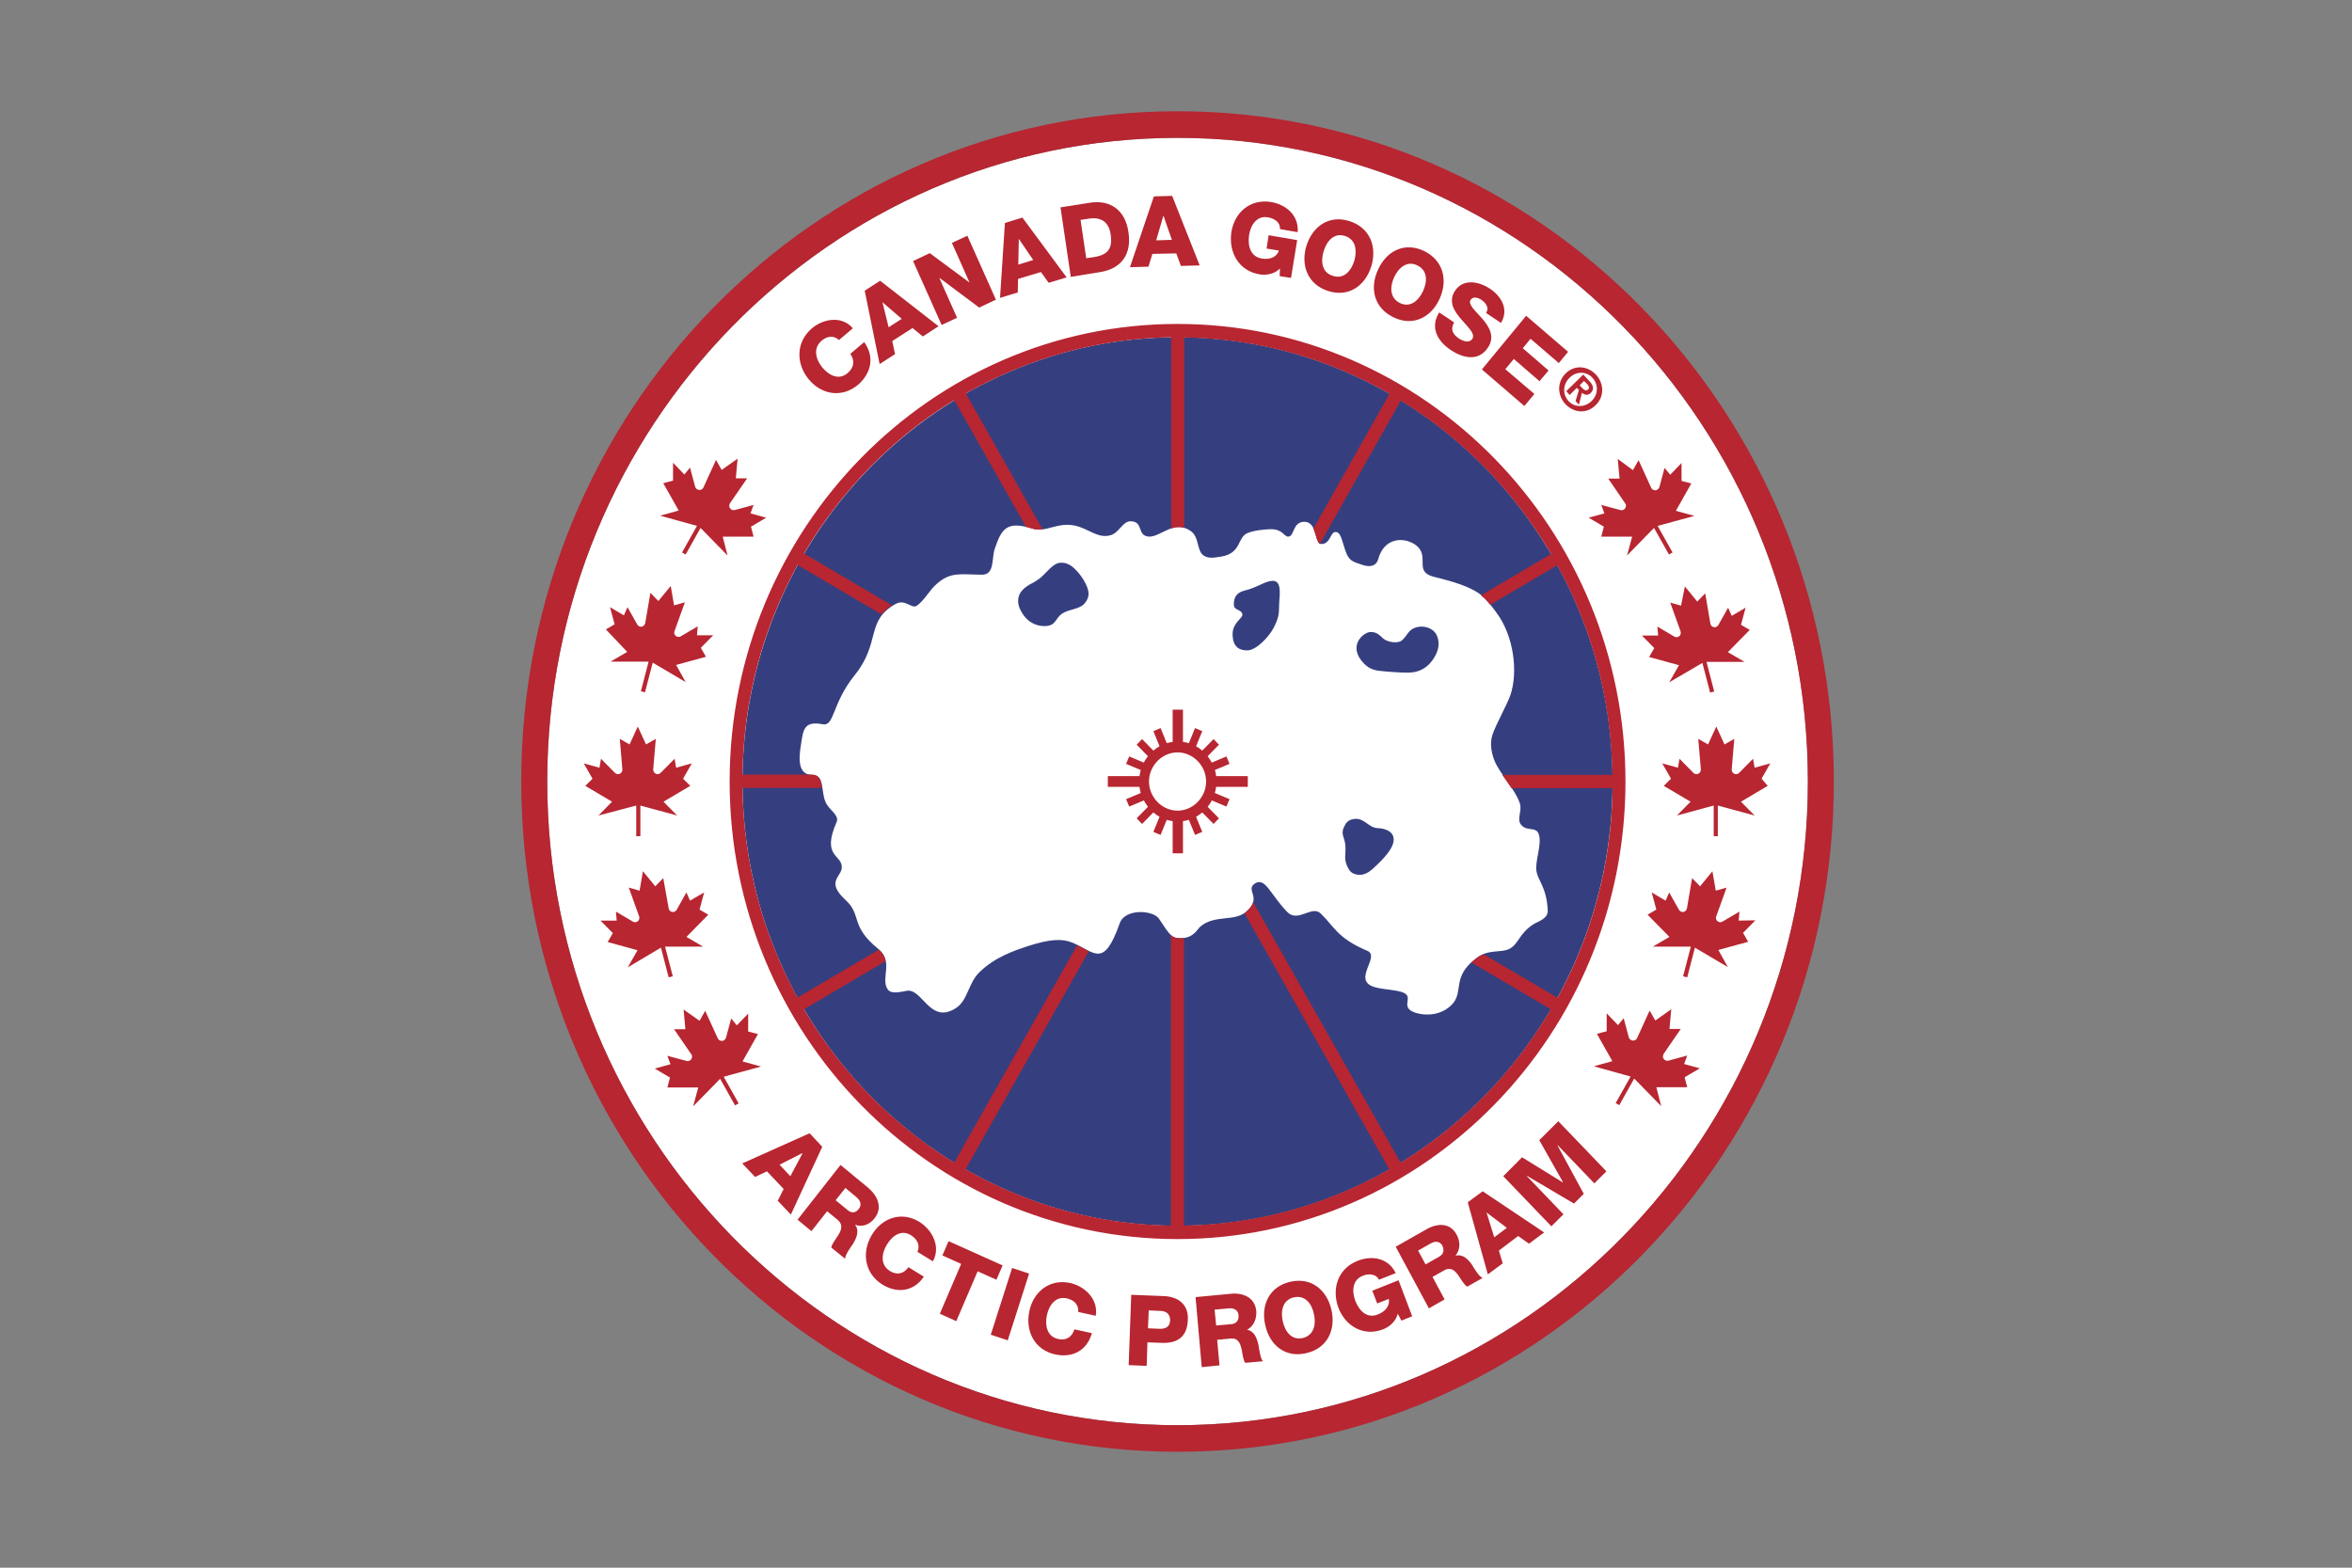 <?xml version="1.0" encoding="UTF-8"?> <svg xmlns="http://www.w3.org/2000/svg" width="258" height="172" viewBox="0 0 258 172" fill="none"><rect x="0" y="0" width="258" height="172" fill="#808080" stroke="none"/><path d="M129.171 156.365C91.043 156.365 60.028 124.701 60.028 85.744C60.028 46.816 91.043 15.124 129.171 15.124C167.298 15.124 198.313 46.788 198.313 85.744C198.313 124.673 167.298 156.365 129.171 156.365Z" fill="white"></path><path d="M139.556 63.728C138.766 63.756 137.919 64.457 136.536 64.794C135.351 65.074 135.323 65.972 135.351 66.392C135.379 67.009 136.254 66.841 136.282 67.458C136.282 67.851 135.238 68.328 135.21 69.506C135.182 71.244 136.254 71.357 136.847 71.357C137.806 71.329 139.161 69.926 139.725 68.861C140.431 67.486 140.261 67.066 140.318 66.196C140.403 65.046 140.572 63.672 139.556 63.728ZM116.471 61.737C115.878 61.737 115.568 61.933 114.467 63.083C114.129 63.447 113.649 63.756 113.282 63.952C112.379 64.401 111.871 64.906 111.73 65.523C111.532 66.308 111.955 67.066 112.379 67.626C113.056 68.496 113.987 68.692 114.552 68.692C115.935 68.692 115.681 67.795 116.612 67.262C117.374 66.813 118.446 66.841 118.983 66.196C119.293 65.832 119.434 65.439 119.406 65.074C119.378 64.373 118.757 63.335 118.164 62.69C117.769 62.242 117.205 61.737 116.471 61.737ZM151.07 90.849C150.224 90.821 149.659 89.839 148.784 89.839C148.248 89.839 147.797 90.035 147.571 90.456C146.95 91.522 147.486 91.746 147.571 92.7C147.684 93.85 147.289 94.242 147.966 95.392C148.22 95.813 148.671 95.981 149.151 95.981C149.603 95.981 150.054 95.785 150.506 95.392C152.199 93.878 153.13 92.672 152.82 91.746C152.538 90.961 151.465 90.877 151.07 90.849ZM129.17 37C102.868 37 81.448 58.848 81.448 85.744C81.448 112.641 102.84 134.489 129.17 134.489C155.501 134.489 176.893 112.613 176.893 85.744C176.893 58.876 155.473 37 129.17 37ZM168.229 101.394C166.564 102.46 166.62 103.61 165.491 104.143C164.645 104.535 163.262 104.143 162.02 105.068C159.142 107.172 160.637 108.826 159.254 110.229C158.069 111.435 156.376 111.463 155.303 111.126C153.638 110.593 154.824 109.668 154.259 109.107C153.723 108.574 151.832 108.63 150.76 108.294C148.248 107.536 151.494 104.928 149.97 104.311C146.696 102.937 146.329 101.619 144.862 100.216C143.902 99.291 142.378 101.254 141.221 100.076C139.33 98.141 138.794 96.15 137.609 96.963C136.593 97.692 138.512 98.477 136.677 100.048C135.351 101.17 133.206 100.3 131.626 101.703C131.315 101.983 130.92 102.937 129.481 102.937C128.493 102.937 128.296 102.544 127.139 100.805C126.518 99.852 123.413 99.627 122.821 101.31C121.071 106.274 120.111 104.479 117.684 103.442C116.556 102.965 115.229 102.993 112.661 103.834C111.222 104.311 109.133 105.012 107.44 106.667C106.198 107.873 106.17 109.752 104.872 110.593C101.993 112.473 101.175 108.35 99.425 108.714C98.212 108.967 97.619 108.967 97.337 108.49C96.603 107.284 98.042 105.489 96.349 104.115C93.216 101.591 94.571 100.413 92.765 98.758C90.507 96.682 92.342 96.234 92.342 95.14C92.342 93.738 90.084 94.018 91.777 90.176C92.088 89.447 90.959 88.858 90.592 88.072C89.999 86.81 90.507 85.015 89.096 85.015C87.6 85.015 87.572 83.445 87.855 81.734C88.109 80.219 88.08 79.041 90.253 79.462C91.552 79.714 91.241 77.19 93.753 74.077C96.659 70.459 94.91 68.159 98.212 66.28C99.284 65.663 99.99 66.813 100.526 66.477C101.316 66 102.05 64.626 102.755 64.065C104.251 62.718 105.38 63.027 107.666 63.055C109.162 63.083 108.738 61.288 109.133 60.166C109.895 57.922 110.488 57.137 113.31 58.007C114.721 58.455 115.991 57.249 117.91 57.67C119.378 57.978 120.394 59.1 121.776 58.736C122.764 58.483 123.131 57.193 124.006 57.193C125.502 57.193 124.655 58.82 126.066 58.876C127.336 58.904 128.804 56.997 130.61 58.259C131.598 58.932 131.231 60.475 132.077 60.98C132.642 61.316 133.206 61.176 133.968 61.064C136.169 60.699 135.718 59.016 136.79 58.511C137.552 58.175 138.822 58.063 139.415 58.063C140.741 58.063 140.826 58.876 141.306 58.876C142.011 58.876 141.757 57.249 143.084 57.249C144.523 57.249 144.184 59.689 144.946 59.689C145.962 59.689 145.906 58.371 146.498 58.371C147.091 58.371 147.176 59.269 147.571 60.391C147.966 61.512 148.276 61.596 149.49 61.989C150.647 62.354 151.07 61.793 151.183 61.344C151.86 58.904 154.033 58.932 155.219 59.745C156.404 60.559 155.896 61.653 156.122 62.41C156.376 63.195 157.251 63.251 158.041 63.476C162.669 64.653 162.98 65.719 164.08 67.122C166.112 69.758 166.536 73.853 165.661 76.321C165.266 77.415 164.137 79.378 163.713 80.612C163.375 81.622 163.657 82.743 163.911 83.388C164.419 84.763 166.197 86.586 166.705 88.1C167.043 89.138 166.14 90.064 167.128 90.737C167.636 91.073 168.398 90.849 168.68 91.297C169.245 92.195 168.511 94.046 168.511 95.224C168.511 96.542 169.668 97.103 169.781 99.964C169.753 100.833 168.709 101.086 168.229 101.394ZM155.924 68.748C155.416 68.748 154.908 68.945 154.598 69.281C154.372 69.534 154.062 70.038 153.808 70.235C153.356 70.656 152.199 70.459 151.748 70.067C151.324 69.702 151.07 69.337 150.336 69.337C149.546 69.365 147.74 70.88 149.631 72.815C149.941 73.124 150.421 73.516 151.324 73.6C151.973 73.684 153.779 73.825 154.57 73.797C155.84 73.769 156.573 73.124 156.968 72.647C158.182 71.16 157.787 70.01 157.533 69.562C157.222 69.057 156.602 68.748 155.924 68.748Z" fill="#353F7F"></path><path d="M129.17 12.207C89.406 12.207 57.178 45.133 57.178 85.744C57.178 126.355 89.406 159.282 129.17 159.282C168.934 159.282 201.163 126.355 201.163 85.744C201.163 45.133 168.934 12.207 129.17 12.207ZM129.17 156.365C91.043 156.365 60.028 124.673 60.028 85.744C60.028 46.816 91.043 15.124 129.17 15.124C167.297 15.124 198.313 46.788 198.313 85.744C198.313 124.673 167.297 156.365 129.17 156.365ZM129.17 35.541C102.078 35.541 80.037 58.063 80.037 85.744C80.037 113.426 102.078 135.947 129.17 135.947C156.263 135.947 178.304 113.426 178.304 85.744C178.304 58.063 156.263 35.541 129.17 35.541ZM163.459 66.364L170.825 62.017C174.578 68.832 176.751 76.685 176.864 85.015H164.786C165.124 85.492 165.463 85.997 165.802 86.474H176.893C176.78 94.803 174.607 102.628 170.853 109.472L162.754 104.704C162.5 104.788 162.274 104.9 162.02 105.096C161.794 105.265 161.597 105.433 161.399 105.601L170.119 110.734C166.056 117.633 160.383 123.439 153.638 127.561L137.467 98.982C137.383 99.291 137.157 99.655 136.677 100.076C136.621 100.132 136.564 100.16 136.508 100.188L152.396 128.291C145.708 132.105 138.032 134.321 129.876 134.461V102.909C129.735 102.937 129.622 102.937 129.453 102.937C129.001 102.937 128.719 102.853 128.437 102.6V134.461C120.281 134.349 112.604 132.105 105.916 128.291L119.434 104.367C119.067 104.199 118.644 103.946 118.164 103.694L104.674 127.561C97.929 123.411 92.257 117.633 88.193 110.734L97.139 105.461C97.055 105.04 96.857 104.591 96.405 104.199L87.487 109.443C83.734 102.628 81.561 94.775 81.448 86.445H90.168C90.056 85.66 89.886 84.987 89.04 84.987C88.983 84.987 88.927 84.987 88.87 84.987H81.448C81.561 76.657 83.734 68.832 87.487 61.989L96.688 67.402C96.97 67.066 97.337 66.729 97.845 66.42L88.193 60.727C92.257 53.828 97.929 48.022 104.674 43.899L112.548 57.81C112.774 57.866 112.999 57.922 113.253 58.007C113.62 58.119 113.987 58.119 114.354 58.063L105.944 43.17C112.633 39.356 120.309 37.14 128.465 37V57.978C128.916 57.838 129.396 57.754 129.904 57.922V37.028C138.06 37.14 145.736 39.384 152.425 43.198L144.071 58.007C144.353 58.624 144.438 59.465 144.777 59.689L153.666 43.955C160.411 48.106 166.084 53.884 170.148 60.783L162.443 65.327C162.867 65.635 163.177 66 163.459 66.364ZM184.399 66.448L183.214 66.112L184.343 69.253C184.399 69.393 184.371 69.534 184.315 69.674C184.174 69.898 183.891 69.982 183.666 69.842L181.803 68.748L181.888 69.73H180.11L181.464 71.104L180.9 72.086L184.174 72.983L183.101 74.862L186.742 72.731L187.588 75.984L188.04 75.872L187.193 72.619H191.37L189.536 71.553L191.935 69.113L190.975 68.552L191.483 66.673L189.959 67.57L189.564 66.673L188.492 68.58C188.35 68.804 188.068 68.888 187.842 68.748C187.701 68.664 187.645 68.552 187.617 68.412L187.052 65.102L186.177 66L184.823 64.345L184.399 66.448ZM126.405 27.857L129.029 27.801L129.537 29.175L131.597 29.119L128.578 21.49L126.574 21.546L123.949 29.315L125.981 29.259L126.405 27.857ZM127.618 23.65L128.549 26.314L126.828 26.37L127.618 23.65ZM111.673 30.605L114.185 29.848L115.031 31.026L117.007 30.437L112.153 23.874L110.234 24.463L109.698 32.681L111.645 32.092L111.673 30.605ZM111.758 26.202L113.338 28.53L111.701 29.035L111.758 26.202ZM104.985 34.868L103.037 30.493H103.066L107.412 33.746L109.246 32.877L106.113 25.866L104.42 26.651L106.339 30.97H106.311L101.993 27.773L100.159 28.642L103.291 35.654L104.985 34.868ZM178.275 55.23C178.36 55.342 178.388 55.482 178.332 55.623C178.275 55.875 177.993 56.043 177.739 55.959L175.651 55.398L175.989 56.324L174.268 56.8L175.933 57.782L175.651 58.876H179.037L178.473 60.951L181.436 57.922L183.073 60.839L183.468 60.615L181.831 57.698L185.867 56.604L183.835 56.043L185.528 53.042L184.456 52.762V50.799L183.214 52.089L182.593 51.331L182.029 53.435C181.944 53.687 181.69 53.856 181.436 53.772C181.295 53.743 181.182 53.631 181.126 53.519L179.743 50.49L179.122 51.584L177.457 50.35L177.655 52.51H176.413L178.275 55.23ZM145.68 31.924C147.937 32.653 149.744 31.363 150.421 29.231C151.07 27.099 150.308 24.996 148.05 24.267C145.793 23.538 143.987 24.828 143.309 26.959C142.66 29.091 143.422 31.194 145.68 31.924ZM145.2 27.548C145.539 26.454 146.329 25.501 147.542 25.893C148.756 26.286 148.869 27.52 148.558 28.614C148.22 29.708 147.43 30.661 146.216 30.269C144.974 29.904 144.861 28.642 145.2 27.548ZM138.173 30.101C138.85 30.213 139.782 30.101 140.402 29.455L140.374 30.297L141.616 30.493L142.293 26.342L139.161 25.809L138.935 27.268L140.29 27.492C140.064 28.165 139.358 28.53 138.399 28.362C137.157 28.165 136.847 26.931 137.016 25.809C137.185 24.688 137.862 23.622 139.104 23.846C139.894 23.986 140.459 24.463 140.402 25.136L142.35 25.473C142.491 23.538 140.967 22.416 139.415 22.163C137.157 21.799 135.407 23.285 135.069 25.501C134.758 27.716 135.915 29.736 138.173 30.101ZM161.512 37.168C161.202 37.645 160.581 37.477 160.073 37.168C159.367 36.691 159.057 36.158 159.508 35.373L157.871 34.279C156.827 35.934 157.702 37.449 159.141 38.402C160.524 39.328 162.246 39.692 163.262 38.066C163.995 36.888 163.346 35.85 162.613 34.98C161.851 34.111 161.004 33.41 161.314 32.905C161.597 32.484 162.105 32.653 162.471 32.877C162.979 33.214 163.403 33.775 163.008 34.335L164.645 35.429C165.548 33.971 164.701 32.512 163.431 31.671C162.246 30.886 160.496 30.521 159.593 31.924C158.831 33.101 159.536 34.167 160.27 35.009C161.032 35.906 161.851 36.607 161.512 37.168ZM152.848 34.812C154.993 35.85 156.968 34.84 157.9 32.821C158.831 30.802 158.379 28.614 156.235 27.548C154.09 26.511 152.114 27.52 151.183 29.54C150.223 31.559 150.675 33.746 152.848 34.812ZM152.933 30.409C153.412 29.371 154.344 28.558 155.473 29.119C156.63 29.68 156.573 30.914 156.093 31.951C155.614 32.989 154.682 33.803 153.554 33.242C152.425 32.681 152.453 31.447 152.933 30.409ZM172.18 43.338L172.97 42.553L173.196 42.777L172.829 44.011L173.196 44.404L173.534 43.086C173.816 43.338 174.155 43.422 174.494 43.114C174.889 42.721 174.804 42.301 174.353 41.824L173.675 41.095L171.813 42.918L172.18 43.338ZM173.76 41.796L174.07 42.104C174.24 42.273 174.409 42.525 174.212 42.721C173.986 42.946 173.816 42.805 173.591 42.609L173.28 42.273L173.76 41.796ZM171.728 44.348C172.603 45.273 174.014 45.47 175.03 44.46C176.046 43.478 175.933 42.02 175.058 41.095C174.183 40.169 172.772 39.973 171.756 40.954C170.74 41.964 170.853 43.422 171.728 44.348ZM174.691 41.459C175.34 42.16 175.34 43.282 174.578 44.011C173.816 44.741 172.716 44.713 172.067 44.011C171.389 43.282 171.418 42.188 172.18 41.431C172.942 40.702 174.042 40.73 174.691 41.459ZM167.213 44.544L168.313 43.226L165.124 40.506L166.056 39.384L168.878 41.824L169.865 40.646L167.043 38.206L167.89 37.168L170.994 39.833L172.01 38.599L167.41 34.644L162.556 40.534L167.213 44.544ZM133.262 84.482L134.871 83.809L134.532 82.996L132.924 83.669C132.783 83.416 132.642 83.192 132.472 82.968L133.714 81.706L133.121 81.089L131.88 82.351C131.682 82.183 131.456 82.014 131.202 81.874L131.88 80.219L131.089 79.883L130.412 81.537C130.186 81.481 129.989 81.425 129.763 81.397V77.863H128.634V81.397C128.408 81.425 128.183 81.481 127.985 81.537L127.308 79.883L126.518 80.219L127.195 81.874C126.969 82.014 126.743 82.154 126.518 82.351L125.276 81.089L124.683 81.706L125.925 82.968C125.756 83.192 125.586 83.416 125.473 83.669L123.865 82.996L123.526 83.809L125.135 84.482C125.078 84.707 125.022 84.931 124.994 85.155H121.522V86.333H124.994C125.022 86.558 125.078 86.782 125.135 87.006L123.526 87.68L123.865 88.493L125.473 87.82C125.614 88.072 125.756 88.296 125.925 88.521L124.683 89.783L125.276 90.4L126.518 89.138C126.715 89.306 126.941 89.475 127.195 89.615L126.518 91.269L127.308 91.606L127.985 89.951C128.211 90.007 128.408 90.064 128.634 90.091V93.625H129.763V90.091C129.989 90.064 130.214 90.007 130.412 89.951L131.089 91.606L131.88 91.269L131.202 89.615C131.428 89.475 131.654 89.334 131.88 89.138L133.121 90.4L133.714 89.783L132.472 88.521C132.642 88.296 132.811 88.072 132.924 87.82L134.532 88.493L134.871 87.68L133.262 87.006C133.319 86.782 133.375 86.558 133.404 86.333H136.875V85.155H133.404C133.375 84.931 133.347 84.707 133.262 84.482ZM129.17 88.942C127.477 88.942 126.038 87.483 126.038 85.744C126.038 84.005 127.477 82.547 129.17 82.547C130.864 82.547 132.303 84.005 132.303 85.744C132.303 87.483 130.864 88.942 129.17 88.942ZM120.704 29.848C122.962 29.483 124.175 27.941 123.78 25.445C123.441 23.089 121.833 21.883 119.547 22.247L116.33 22.752L117.458 30.381L120.704 29.848ZM119.462 23.986C120.789 23.79 121.635 24.351 121.833 25.725C122.059 27.24 121.551 27.941 120.083 28.193L119.152 28.334L118.531 24.127L119.462 23.986ZM117.43 140.771C115.201 140.266 113.366 141.669 112.915 143.856C112.435 146.044 113.507 148.119 115.737 148.596C117.6 149.017 119.236 148.203 119.773 146.268L117.854 145.848C117.6 146.689 116.95 147.11 116.076 146.913C114.834 146.633 114.608 145.399 114.834 144.305C115.088 143.183 115.793 142.174 117.035 142.454C117.854 142.65 118.333 143.155 118.277 143.94L120.196 144.361C120.506 142.566 119.011 141.136 117.43 140.771ZM141.531 140.631C139.217 141.164 138.286 143.211 138.794 145.399C139.274 147.586 140.995 149.017 143.309 148.456C145.623 147.923 146.555 145.876 146.047 143.688C145.539 141.528 143.845 140.098 141.531 140.631ZM142.914 146.801C141.672 147.082 140.967 146.1 140.713 144.978C140.459 143.856 140.685 142.622 141.926 142.342C143.168 142.061 143.902 143.043 144.128 144.165C144.382 145.259 144.156 146.493 142.914 146.801ZM136.79 145.904C137.552 145.483 137.862 144.67 137.806 143.856C137.665 142.314 136.31 141.809 134.984 141.949L131.146 142.314L131.823 149.998L133.77 149.802L133.516 146.997L135.012 146.857C135.915 146.773 136.113 147.558 136.254 148.316C136.282 148.54 136.395 149.269 136.593 149.522L138.54 149.353C138.258 149.101 138.116 147.979 138.06 147.643C137.919 146.913 137.608 146.016 136.79 145.904ZM135.04 145.287L133.404 145.427L133.234 143.688L134.786 143.548C135.323 143.492 135.802 143.716 135.859 144.277C135.915 144.866 135.633 145.231 135.04 145.287ZM127.675 142.202L124.09 142.061L123.808 149.774L125.784 149.858L125.868 147.278L127.477 147.334C129.142 147.39 130.243 146.689 130.299 144.782C130.384 142.987 129.086 142.258 127.675 142.202ZM127.251 145.791L125.925 145.735L126.01 143.772L127.336 143.828C127.929 143.856 128.38 144.165 128.352 144.894C128.324 145.567 127.872 145.791 127.251 145.791ZM161.512 138.836C161.117 138.219 160.468 137.546 159.678 137.77V137.742C160.214 137.069 160.186 136.2 159.79 135.47C159.057 134.096 157.617 134.208 156.46 134.881L153.102 136.789L156.743 143.548L158.464 142.566L157.138 140.098L158.436 139.369C159.254 138.92 159.734 139.537 160.157 140.21C160.27 140.379 160.665 141.024 160.948 141.164L162.641 140.21C162.246 140.098 161.681 139.116 161.512 138.836ZM157.815 137.91L156.376 138.724L155.557 137.209L156.94 136.424C157.42 136.144 157.928 136.172 158.21 136.648C158.464 137.181 158.351 137.63 157.815 137.91ZM150.534 141.613L151.07 143.015L152.34 142.51C152.481 143.211 152.03 143.884 151.126 144.221C149.941 144.698 149.095 143.8 148.671 142.734C148.276 141.669 148.333 140.407 149.518 139.958C150.252 139.677 150.985 139.818 151.268 140.407L153.102 139.677C152.255 137.939 150.393 137.742 148.925 138.331C146.78 139.173 146.047 141.36 146.809 143.464C147.599 145.539 149.603 146.661 151.719 145.848C152.368 145.595 153.102 145.034 153.328 144.137L153.723 144.894L154.908 144.417L153.412 140.463L150.534 141.613ZM193.233 85.436L194.192 83.753L192.471 84.23L192.301 83.248L190.777 84.791C190.58 84.987 190.298 84.987 190.1 84.791C189.987 84.679 189.959 84.538 189.959 84.398L190.241 81.061L189.169 81.678L188.266 79.714L187.363 81.678L186.29 81.061L186.572 84.398C186.572 84.538 186.544 84.679 186.431 84.791C186.262 84.987 185.952 84.987 185.754 84.791L184.23 83.248L184.061 84.23L182.339 83.753L183.299 85.436L182.509 86.221L185.444 87.96L183.948 89.475L187.984 88.381V91.746H188.435V88.381L192.471 89.475L190.975 87.96L193.91 86.221L193.233 85.436ZM190.721 101.002L190.806 100.02L188.943 101.114C188.717 101.254 188.435 101.17 188.294 100.945C188.209 100.805 188.209 100.665 188.266 100.525L189.395 97.384L188.209 97.72L187.842 95.589L186.488 97.243L185.613 96.346L185.049 99.655C185.02 99.796 184.936 99.908 184.823 99.992C184.597 100.132 184.315 100.048 184.174 99.824L183.101 97.916L182.706 98.814L181.182 97.916L181.69 99.796L180.731 100.356L183.129 102.796L181.295 103.862H185.472L184.625 107.116L185.077 107.228L185.923 103.974L189.536 106.106L188.492 104.227L191.765 103.329L191.201 102.348L192.555 100.973L190.721 101.002ZM168.849 125.093L171.446 129.693L171.418 129.721L166.959 126.972L164.898 129.048L170.176 134.545L171.502 133.227L167.495 129.048L167.523 129.02L172.659 132.049L173.732 130.983L170.853 125.682L170.881 125.654L174.889 129.833L176.215 128.515L170.938 123.018L168.849 125.093ZM161.004 131.909L163.205 139.818L164.842 138.612L164.419 137.209L166.535 135.611L167.721 136.452L169.386 135.218L162.641 130.703L161.004 131.909ZM163.064 133.03L165.294 134.713L163.911 135.751L163.064 133.03ZM184.738 116.736L185.077 115.81L183.017 116.371C182.763 116.427 182.509 116.287 182.424 116.034C182.396 115.894 182.424 115.754 182.48 115.642L184.371 112.893H183.129L183.327 110.734L181.577 111.968L180.956 110.874L179.574 113.903C179.517 114.015 179.404 114.127 179.263 114.155C179.009 114.211 178.755 114.071 178.67 113.819L178.106 111.715L177.485 112.472L176.243 111.182V113.146L175.171 113.426L176.864 116.427L174.832 116.988L178.868 118.11L177.231 121.027L177.626 121.251L179.263 118.334L182.226 121.363L181.69 119.288H185.077L184.795 118.194L186.46 117.212L184.738 116.736ZM98.183 38.851L97.873 37.42L100.102 35.99L101.231 36.916L102.953 35.794L96.546 30.802L94.853 31.895L96.49 39.945L98.183 38.851ZM96.8 33.157L98.917 34.98L97.478 35.906L96.8 33.157ZM69.793 88.381V91.746H70.244V88.381L74.28 89.475L72.784 87.96L75.719 86.221L74.929 85.436L75.888 83.753L74.167 84.23L73.998 83.248L72.474 84.791C72.276 84.987 71.994 84.987 71.796 84.791C71.683 84.679 71.655 84.538 71.655 84.398L71.938 81.061L70.865 81.678L69.962 79.714L69.059 81.678L67.987 81.061L68.269 84.398C68.269 84.538 68.24 84.679 68.128 84.791C67.958 84.987 67.648 84.987 67.45 84.791L65.926 83.248L65.757 84.23L64.035 83.753L64.995 85.436L64.205 86.221L67.14 87.96L65.644 89.475L69.793 88.381ZM68.805 71.525L66.971 72.591H71.147L70.301 75.844L70.752 75.956L71.599 72.703L75.211 74.834L74.167 72.955L77.441 72.058L76.876 71.076L78.231 69.702H76.453L76.538 68.72L74.675 69.814C74.449 69.954 74.167 69.87 74.026 69.646C73.941 69.505 73.941 69.365 73.998 69.225L75.126 66.084L73.941 66.42L73.574 64.289L72.22 65.944L71.345 65.046L70.78 68.356C70.752 68.496 70.668 68.608 70.555 68.692C70.329 68.832 70.047 68.748 69.906 68.524L68.833 66.617L68.438 67.514L66.914 66.617L67.422 68.496L66.463 69.057L68.805 71.525ZM72.502 103.974L73.349 107.228L73.8 107.116L72.953 103.862H77.13L75.296 102.796L77.695 100.356L76.735 99.796L77.243 97.916L75.691 98.814L75.296 97.916L74.223 99.824C74.082 100.048 73.8 100.132 73.574 99.992C73.433 99.908 73.377 99.796 73.349 99.655L72.756 96.346L71.881 97.243L70.526 95.589L70.159 97.72L68.974 97.384L70.103 100.525C70.159 100.665 70.131 100.805 70.075 100.945C69.934 101.17 69.652 101.254 69.426 101.114L67.563 100.02L67.648 101.002H65.87L67.225 102.376L66.66 103.357L69.934 104.255L68.861 106.134L72.502 103.974ZM94.119 42.217C95.587 40.954 95.954 39.131 94.797 37.533L93.273 38.823C93.781 39.552 93.696 40.309 92.991 40.926C92.003 41.768 90.93 41.179 90.197 40.309C89.491 39.44 89.153 38.234 90.112 37.392C90.733 36.86 91.467 36.776 92.031 37.308L93.555 36.018C92.341 34.616 90.338 34.953 89.068 36.018C87.318 37.505 87.29 39.833 88.673 41.571C90.084 43.31 92.341 43.703 94.119 42.217ZM76.453 57.698L74.816 60.615L75.211 60.839L76.848 57.922L79.811 60.951L79.275 58.876H82.662L82.379 57.782L84.044 56.8L82.323 56.324L82.662 55.398L80.601 55.959C80.347 56.015 80.093 55.875 80.009 55.623C79.981 55.482 80.009 55.342 80.065 55.23L81.956 52.481H80.714L80.912 50.322L79.162 51.556L78.541 50.462L77.158 53.491C77.102 53.603 76.989 53.715 76.848 53.743C76.594 53.8 76.34 53.659 76.255 53.407L75.691 51.303L75.07 52.061L73.828 50.771V52.734L72.756 53.014L74.449 56.015L72.417 56.576L76.453 57.698ZM88.814 124.336L81.42 127.646L82.831 129.132L84.129 128.515L85.963 130.45L85.314 131.74L86.754 133.255L90.197 125.823L88.814 124.336ZM86.697 129.048L85.512 127.786L87.995 126.524L88.024 126.552L86.697 129.048ZM109.98 138.836L104.053 136.172L103.376 137.742L105.436 138.668L103.094 144.137L104.9 144.95L107.242 139.481L109.303 140.407L109.98 138.836ZM100.864 134.068C98.917 132.862 96.744 133.591 95.615 135.527C94.486 137.434 94.853 139.733 96.8 140.939C98.437 141.949 100.243 141.697 101.344 140.07L99.651 139.032C99.143 139.762 98.409 139.93 97.619 139.453C96.546 138.78 96.688 137.546 97.28 136.564C97.873 135.583 98.861 134.853 99.933 135.527C100.639 135.975 100.949 136.62 100.639 137.35L102.332 138.387C103.235 136.761 102.247 134.938 100.864 134.068ZM95.926 133.675C96.885 132.469 96.236 131.151 95.192 130.282L92.2 127.814L87.487 133.816L89.011 135.078L90.733 132.89L91.89 133.844C92.596 134.433 92.229 135.134 91.777 135.779C91.664 135.947 91.213 136.564 91.184 136.873L92.708 138.107C92.68 137.714 93.329 136.817 93.527 136.536C93.922 135.919 94.317 135.05 93.809 134.405V134.377C94.627 134.685 95.418 134.321 95.926 133.675ZM92.962 132.75L91.664 131.684L92.737 130.338L93.95 131.348C94.373 131.712 94.571 132.189 94.204 132.638C93.865 133.087 93.414 133.143 92.962 132.75ZM111.024 139.116L108.682 146.437L110.544 147.054L112.887 139.733L111.024 139.116ZM83.48 117.016L81.448 116.455L83.141 113.454L82.069 113.174V111.21L80.827 112.501L80.206 111.743L79.642 113.847C79.557 114.099 79.303 114.267 79.049 114.183C78.908 114.155 78.795 114.043 78.739 113.931L77.356 110.902L76.735 111.996L74.985 110.762L75.183 112.921H73.941L75.832 115.67C75.917 115.782 75.945 115.922 75.888 116.062C75.832 116.315 75.55 116.483 75.296 116.399L73.207 115.838L73.546 116.764L71.825 117.24L73.49 118.222L73.207 119.316H76.594L76.03 121.391L78.993 118.362L80.63 121.279L81.025 121.055L79.388 118.138L83.48 117.016Z" fill="#B72631"></path></svg> 